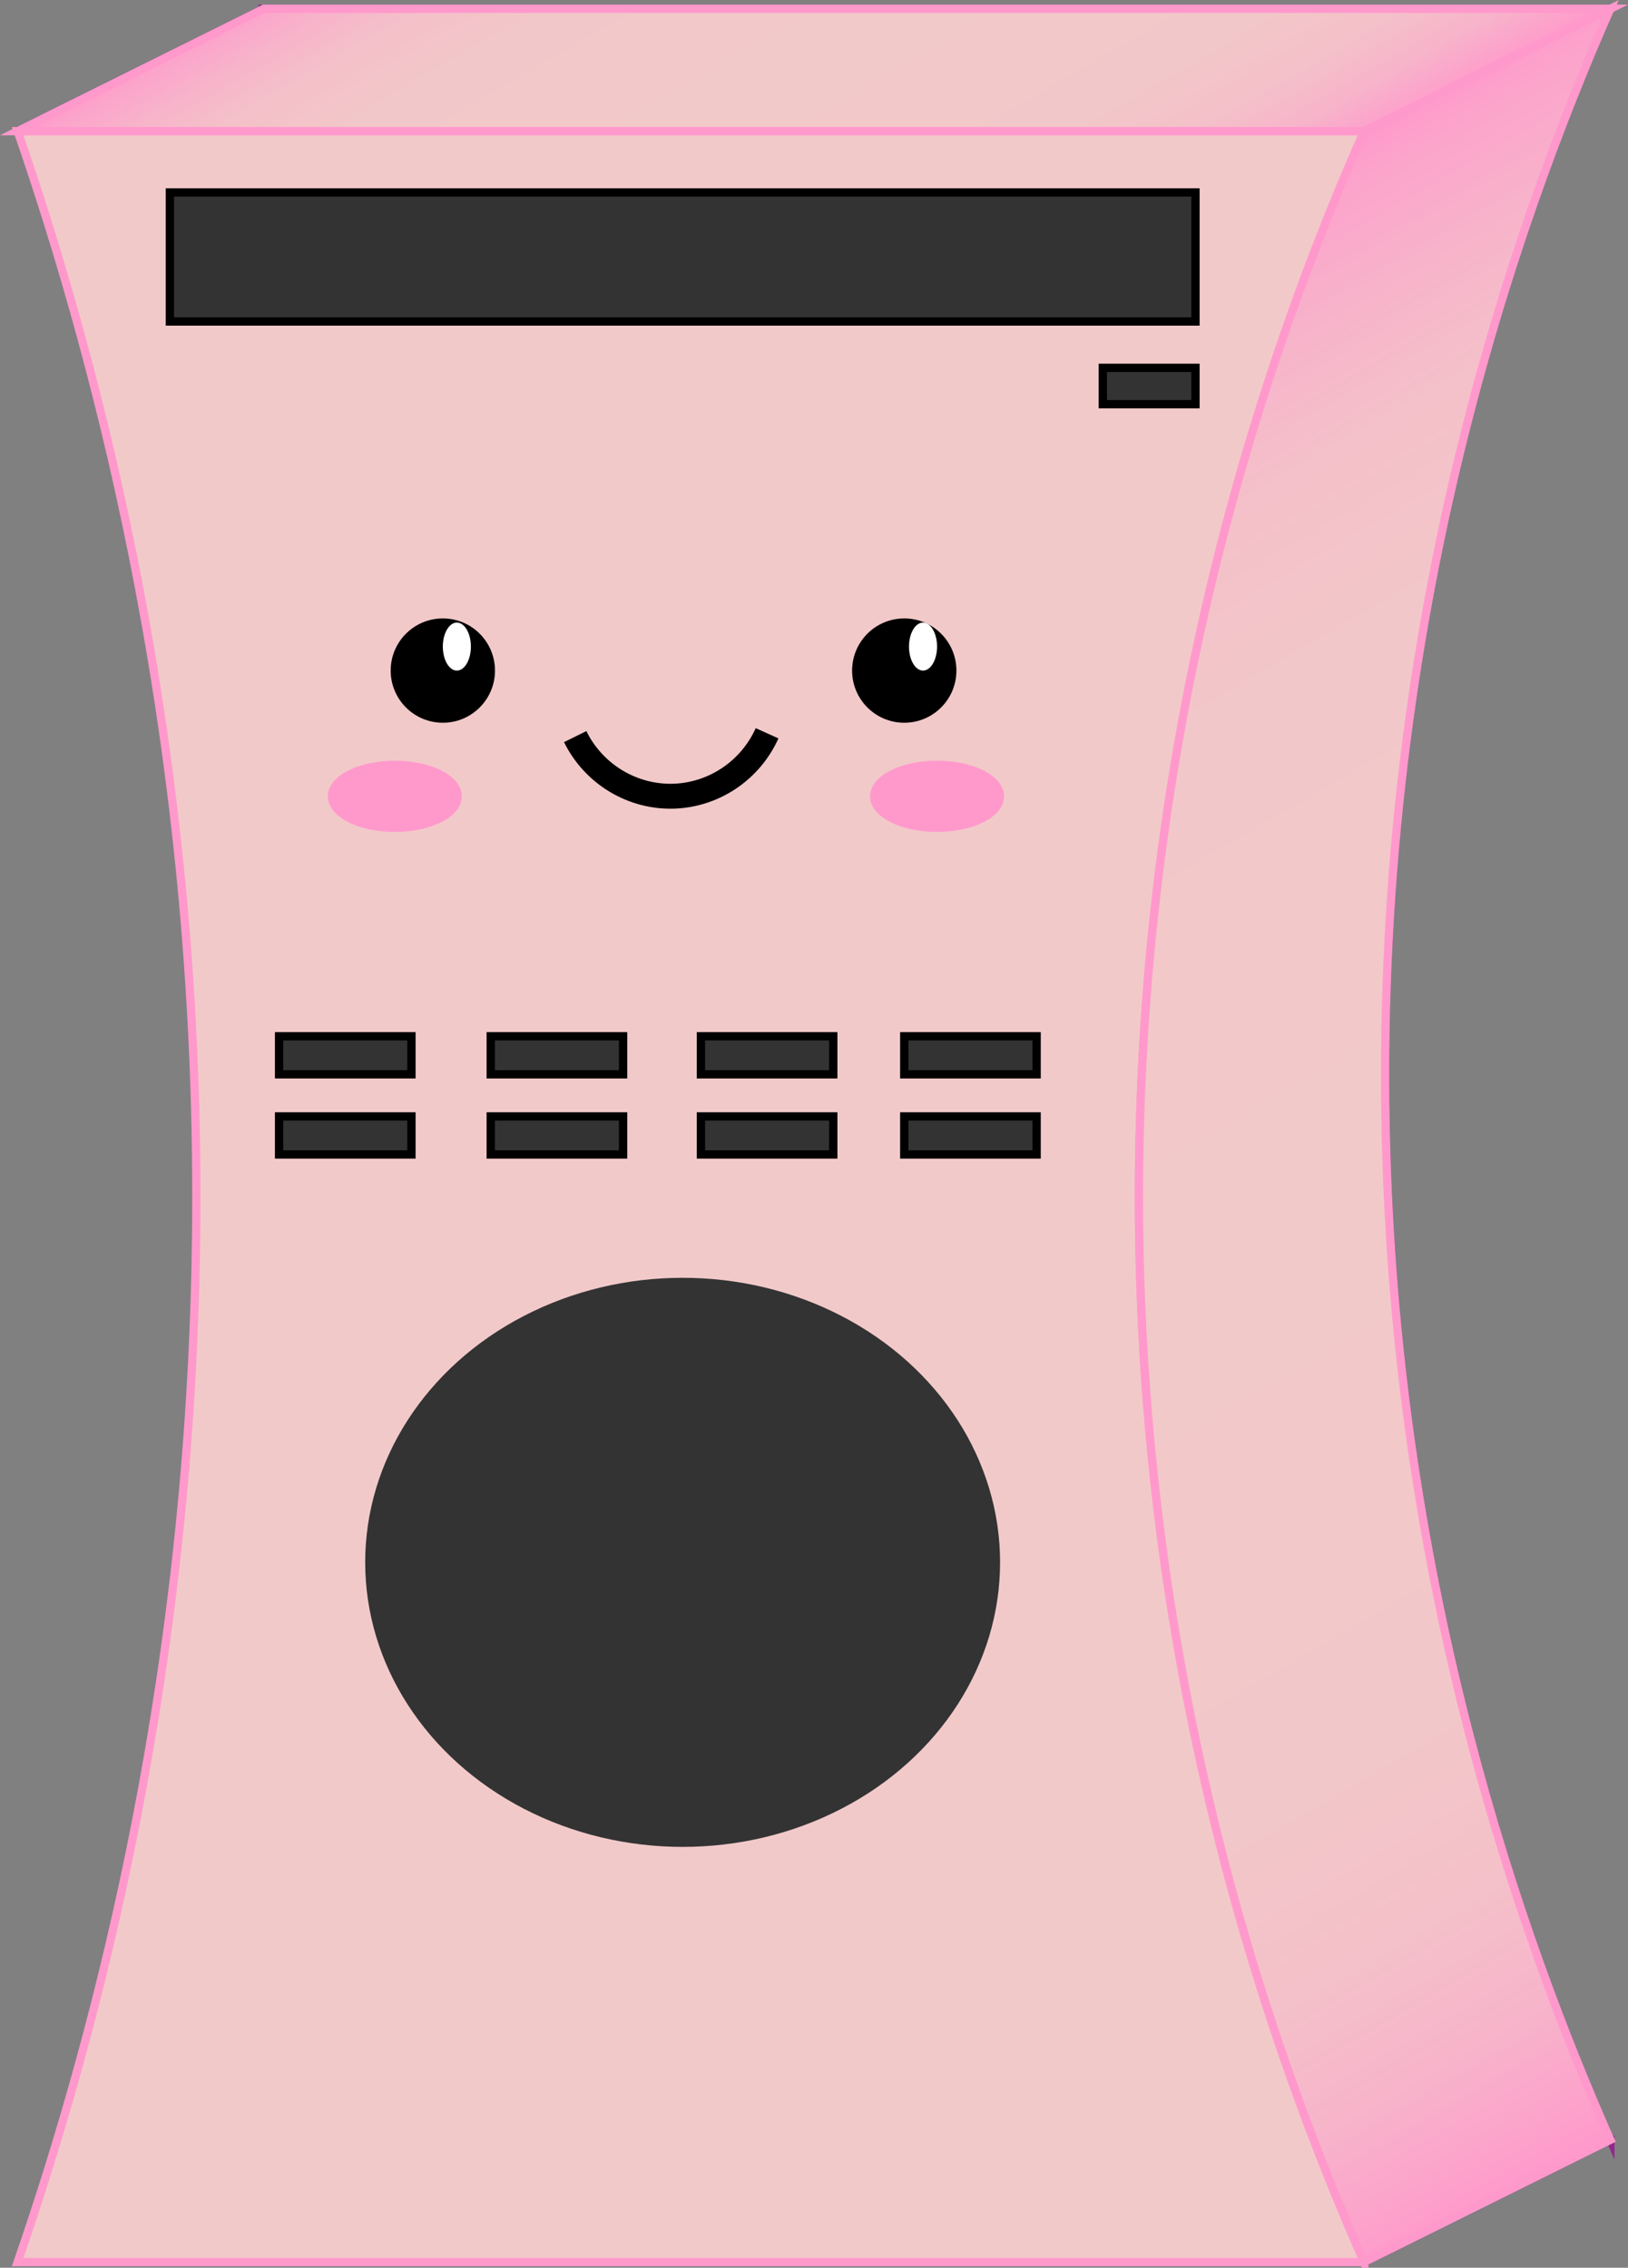 <?xml version="1.0" encoding="UTF-8"?>
<svg id="Calque_1" data-name="Calque 1" xmlns="http://www.w3.org/2000/svg" xmlns:xlink="http://www.w3.org/1999/xlink" viewBox="0 0 196.06 273.04">
  <rect x="0" y="0" width="196.06" height="273.04" fill="#808080" stroke="none"/>
  <defs>
    <style>
      .cls-1, .cls-2 {
        fill: #fff;
      }

      .cls-3, .cls-4, .cls-5, .cls-6, .cls-7, .cls-8, .cls-9, .cls-10, .cls-2 {
        stroke-miterlimit: 10;
      }

      .cls-3, .cls-8, .cls-9 {
        stroke: #000;
      }

      .cls-4 {
        fill: url(#Dégradé_sans_nom_39);
      }

      .cls-4, .cls-5, .cls-6, .cls-10 {
        stroke: #f9c;
      }

      .cls-11, .cls-9 {
        fill: #333;
      }

      .cls-5 {
        fill: #f9c;
      }

      .cls-6 {
        fill: #f2c9c9;
      }

      .cls-7, .cls-8 {
        fill: none;
      }

      .cls-7, .cls-2 {
        stroke: #93278f;
      }

      .cls-8 {
        stroke-width: 3px;
      }

      .cls-10 {
        fill: url(#Dégradé_sans_nom_39-2);
      }
    </style>
    <linearGradient id="Dégradé_sans_nom_39" data-name="Dégradé sans nom 39" x1="118.82" y1="44.43" x2="77.24" y2="-27.58" gradientUnits="userSpaceOnUse">
      <stop offset="0" stop-color="#f9c"/>
      <stop offset=".03" stop-color="#fca3cb"/>
      <stop offset=".08" stop-color="#f7b4ca"/>
      <stop offset=".15" stop-color="#f4c0c9"/>
      <stop offset=".24" stop-color="#f2c7c9"/>
      <stop offset=".51" stop-color="#f2c9c9"/>
      <stop offset=".77" stop-color="#f2c7c9"/>
      <stop offset=".86" stop-color="#f4c0c9"/>
      <stop offset=".92" stop-color="#f7b4ca"/>
      <stop offset=".98" stop-color="#fca3cb"/>
      <stop offset="1" stop-color="#f9c"/>
    </linearGradient>
    <linearGradient id="Dégradé_sans_nom_39-2" data-name="Dégradé sans nom 39" x1="235.17" y1="233.82" x2="123.04" y2="39.6" xlink:href="#Dégradé_sans_nom_39"/>
  </defs>
  <path class="cls-2" d="M193.93,257.64H31.78c9.84-28.51,21.16-71.93,21.51-125.68,.37-56.37-11.46-101.75-21.51-130.89H193.93c-11.2,25.36-27.89,72.07-27.09,132.49,.74,55.93,16.14,99.31,27.09,124.09Z"/>
  <path class="cls-6" d="M164.28,272.36H2.13c9.84-28.51,21.16-71.93,21.51-125.68C24.02,90.31,12.19,44.93,2.13,15.79H164.28c-11.2,25.36-27.89,72.07-27.09,132.49,.74,55.93,16.14,99.31,27.09,124.09Z"/>
  <line class="cls-7" x1="2.13" y1="15.79" x2="31.78" y2="1.06"/>
  <line class="cls-7" x1="164.28" y1="15.79" x2="193.93" y2="1.06"/>
  <line class="cls-7" x1="164.28" y1="272.36" x2="193.93" y2="257.64"/>
  <polygon class="cls-4" points="164.28 15.79 2.13 15.79 31.78 1.06 193.93 1.06 164.28 15.79"/>
  <path class="cls-10" d="M164.28,272.36c-10.98-24.81-27.15-69.96-27.12-128.47,.03-58.31,16.15-103.32,27.12-128.1,9.88-4.91,19.77-9.82,29.65-14.72-11.49,26.07-28.84,74.81-26.98,137.67,1.56,52.89,16.08,94.21,26.98,118.9-9.88,4.91-19.77,9.82-29.65,14.72Z"/>
  <circle class="cls-3" cx="53.33" cy="80.74" r="5.78"/>
  <circle class="cls-3" cx="108.9" cy="80.74" r="5.78"/>
  <path class="cls-8" d="M69.27,88.69c2.24,4.55,6.94,7.36,11.95,7.17,4.83-.19,9.16-3.13,11.16-7.57"/>
  <ellipse class="cls-5" cx="47.55" cy="95.88" rx="7.57" ry="3.79"/>
  <ellipse class="cls-5" cx="112.85" cy="95.88" rx="7.57" ry="3.79"/>
  <rect class="cls-9" x="20.46" y="23.17" width="123.51" height="15.54"/>
  <rect class="cls-9" x="132.81" y="44.29" width="11.16" height="4.38"/>
  <rect class="cls-9" x="33.61" y="124.77" width="15.94" height="4.58"/>
  <rect class="cls-9" x="59.1" y="124.77" width="15.94" height="4.58"/>
  <rect class="cls-9" x="84.41" y="124.77" width="15.94" height="4.58"/>
  <rect class="cls-9" x="108.9" y="124.77" width="15.94" height="4.58"/>
  <rect class="cls-9" x="33.61" y="134.42" width="15.94" height="4.58"/>
  <rect class="cls-9" x="59.1" y="134.42" width="15.94" height="4.58"/>
  <rect class="cls-9" x="108.9" y="134.42" width="15.94" height="4.58"/>
  <rect class="cls-9" x="84.41" y="134.42" width="15.94" height="4.58"/>
  <ellipse class="cls-11" cx="82.21" cy="188.11" rx="38.23" ry="34.26"/>
  <ellipse class="cls-1" cx="55.02" cy="77.85" rx="1.69" ry="2.89"/>
  <ellipse class="cls-1" cx="111.16" cy="77.85" rx="1.69" ry="2.89"/>
</svg>